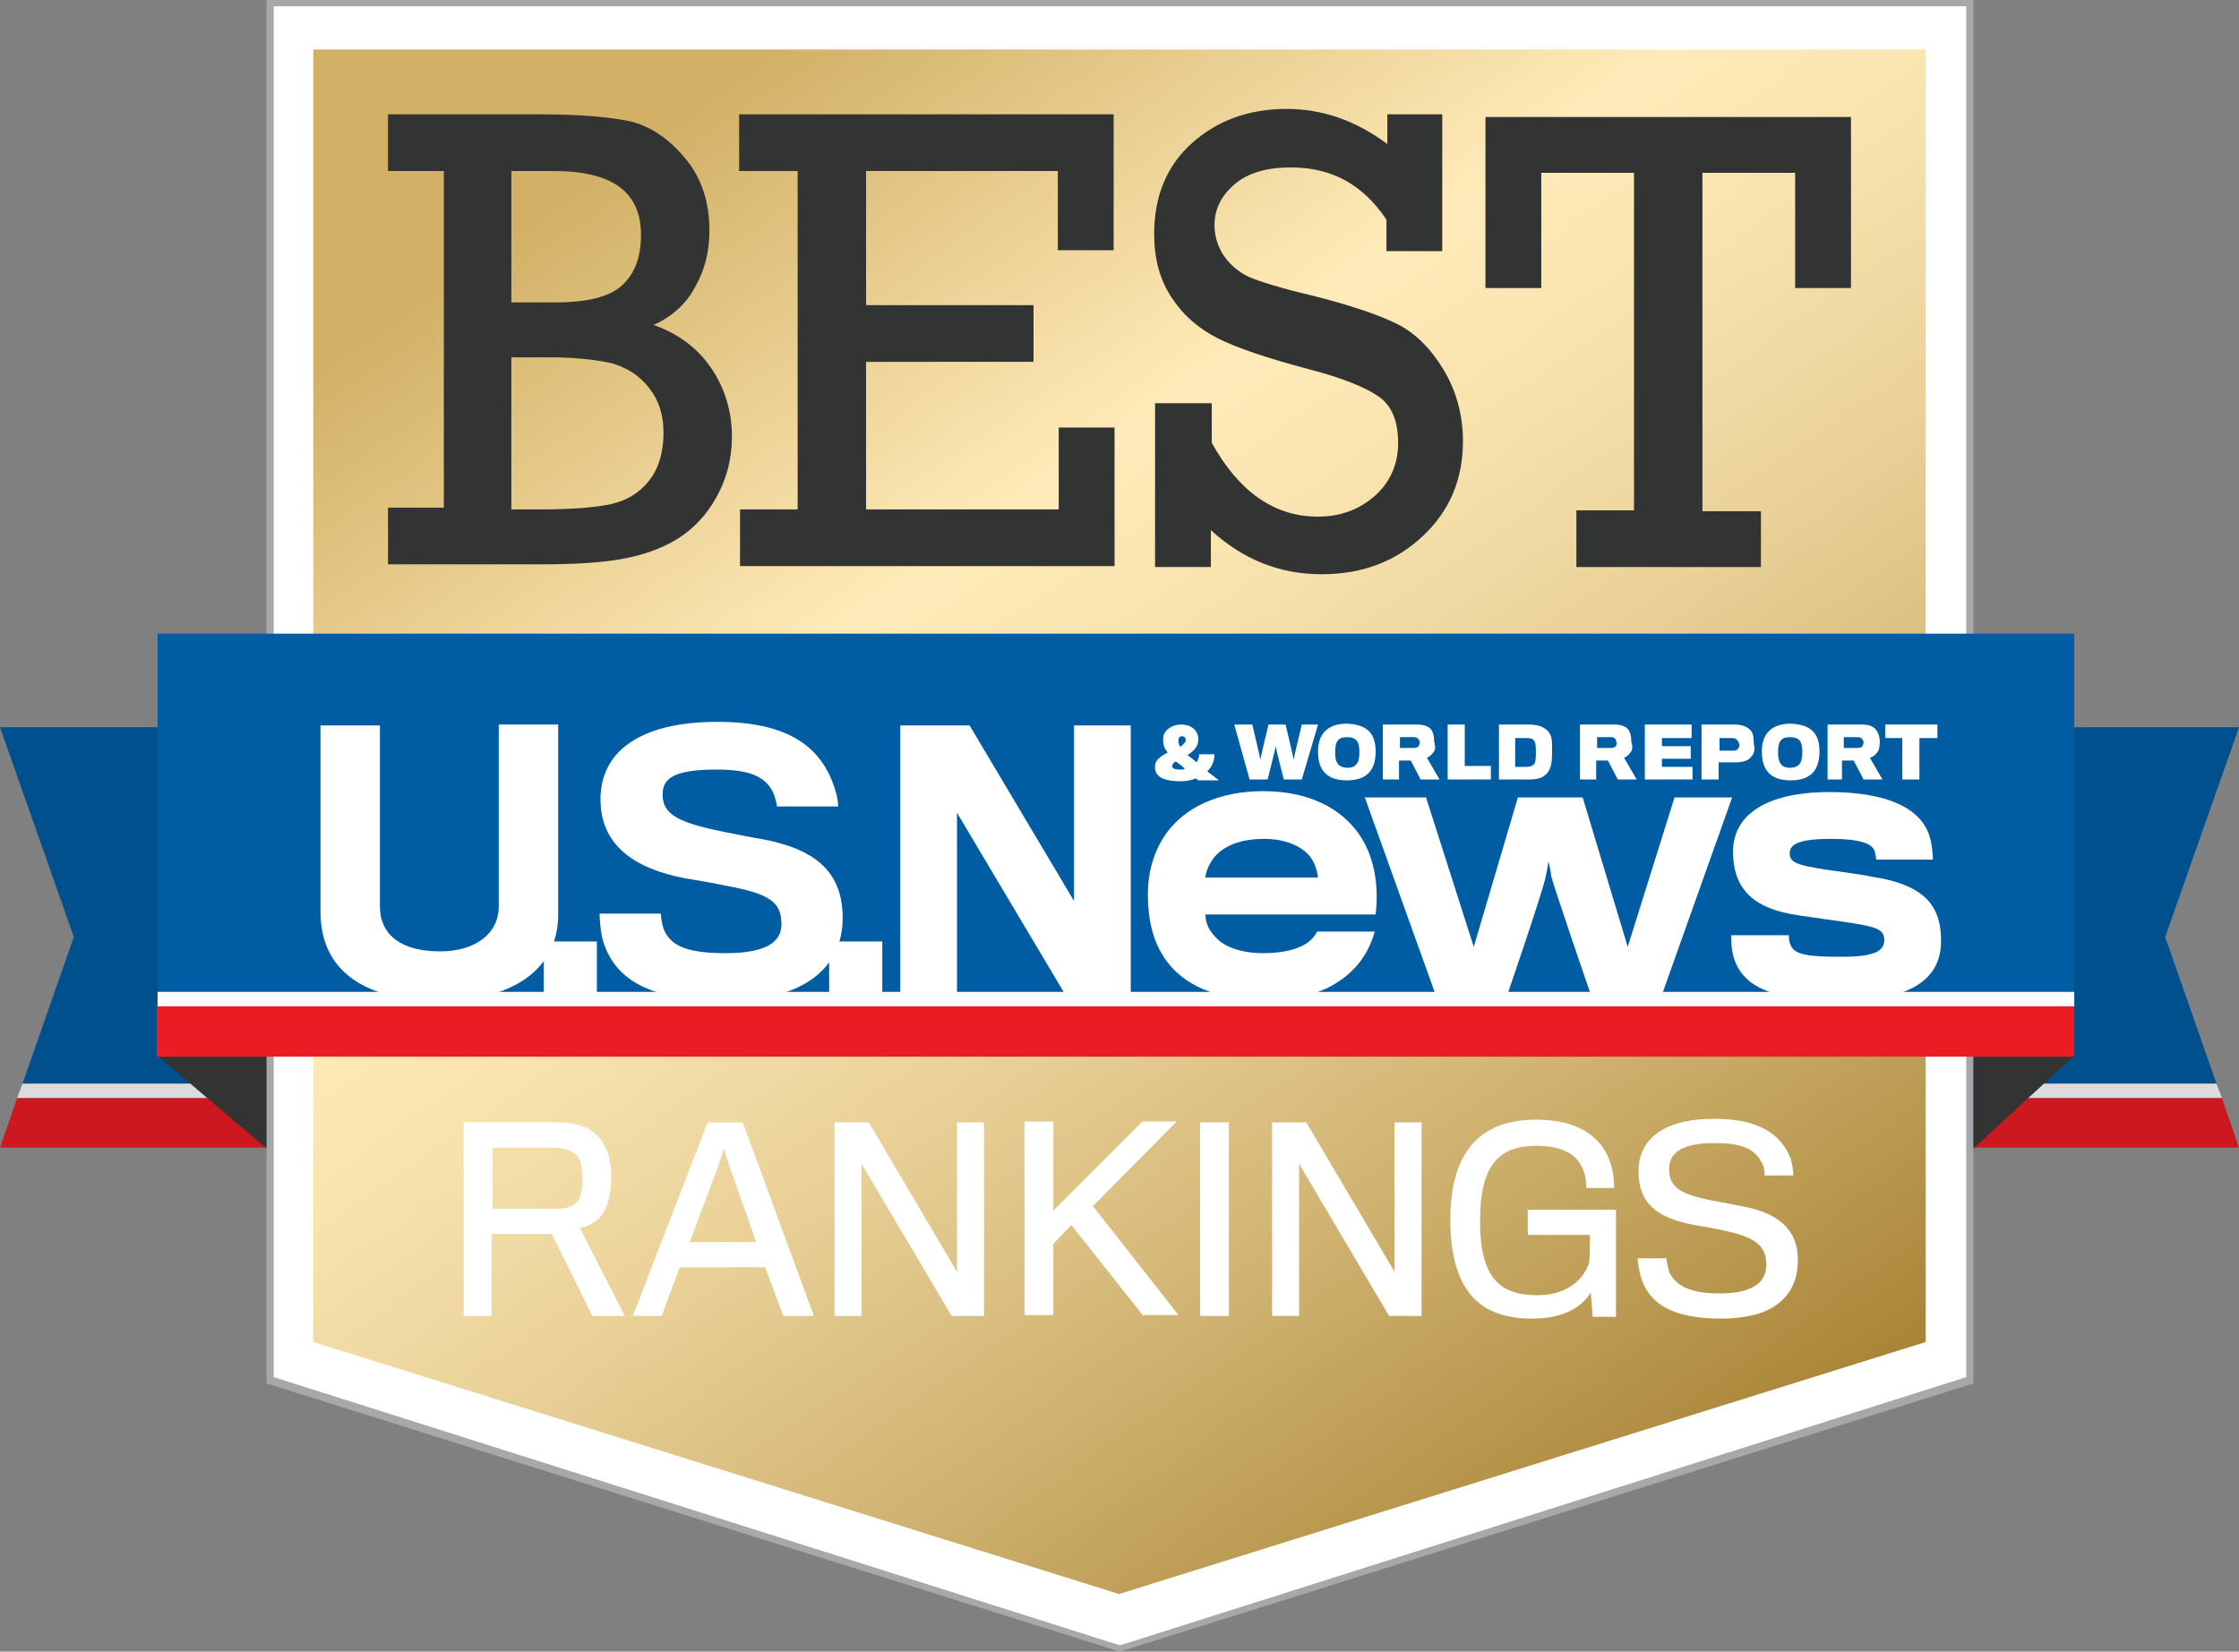 <?xml version="1.0" encoding="utf-8"?>
<svg version="1.1" id="Layer_1" xmlns="http://www.w3.org/2000/svg" xmlns:xlink="http://www.w3.org/1999/xlink" x="0px" y="0px"
	 viewBox="0 0 248.7 183.5" enable-background="new 0 0 248.7 183.5" xml:space="preserve">
<rect x="0" y="0" width="248.7" height="183.5" fill="#808080" stroke="none"/>
<g>
	<polygon fill="#FFFFFF" points="29.9,153.3 29.9,0.4 218.8,0.4 218.8,153.3 124.3,183.1 	"/>
	<path fill="#A6A8AC" d="M218.4,0.7V153l-94,29.8l-94-29.8V0.7H218.4 M219.1,0H29.6v153.7l94.8,29.8l94.8-29.8V0L219.1,0z"/>
</g>
<linearGradient id="SVGID_1_" gradientUnits="userSpaceOnUse" x1="61.133" y1="-12.997" x2="187.545" y2="167.539">
	<stop  offset="0.135" style="stop-color:#D2B167"/>
	<stop  offset="0.393" style="stop-color:#FFEBB9"/>
	<stop  offset="0.476" style="stop-color:#F9E4B0"/>
	<stop  offset="0.613" style="stop-color:#E9D198"/>
	<stop  offset="0.785" style="stop-color:#CFB270"/>
	<stop  offset="0.985" style="stop-color:#AB873A"/>
	<stop  offset="1" style="stop-color:#A88335"/>
</linearGradient>
<polygon fill="url(#SVGID_1_)" points="213.9,5.5 34.8,5.5 34.8,149.1 124.3,177.1 213.9,149.1 "/>
<linearGradient id="gold_shield_1_" gradientUnits="userSpaceOnUse" x1="115.945" y1="135.137" x2="115.945" y2="135.137">
	<stop  offset="0" style="stop-color:#A7A8A5"/>
	<stop  offset="0.138" style="stop-color:#BEBFBD"/>
	<stop  offset="0.439" style="stop-color:#EDEDED"/>
	<stop  offset="0.589" style="stop-color:#FFFFFF"/>
	<stop  offset="0.715" style="stop-color:#EDEEEE"/>
	<stop  offset="0.848" style="stop-color:#E2E3E4"/>
	<stop  offset="1" style="stop-color:#DFE0E1"/>
</linearGradient>
<path id="gold_shield_8_" fill="url(#gold_shield_1_)" d="M115.9,135.1"/>
<g>
	<polygon fill="#00508E" points="0,80.8 29.4,80.8 29.4,120.4 2.5,120.4 8.2,104.1 	"/>
	<polygon fill="#DBDCDD" points="29.4,122 1.9,122 2.5,120.4 29.4,120.4 	"/>
	<polygon fill="#CD181F" points="29.4,127.5 0,127.5 1.9,122 29.4,122 	"/>
</g>
<g>
	<polygon fill="#00508E" points="248.7,80.8 219.3,80.8 219.3,120.4 246.2,120.4 240.5,104.1 	"/>
	<polygon fill="#DBDCDD" points="219.3,122 246.8,122 246.2,120.4 219.3,120.4 	"/>
	<polygon fill="#CD181F" points="219.3,127.5 248.7,127.5 246.8,122 219.3,122 	"/>
</g>
<polygon fill="#323333" points="29.6,117.2 29.6,127.6 17.4,117.2 "/>
<polygon fill="#323333" points="219.2,117.2 219.2,127.6 230.5,117.2 "/>
<rect x="17.5" y="70.4" fill="#005DA3" width="212.9" height="41.5"/>
<g id="U.S.News_4_">
	<path fill="#FFFFFF" d="M48.8,111.2c-7.5,0-13.2-2.8-13.2-9.9c0-0.7,0-20.7,0-20.7h6.6c0,0,0,19.5,0,20.1c0,3.2,2.4,5,6.7,5
		c3.8,0,6.5-1.9,6.5-5c0-0.6,0-20.2,0-20.2H62c0,0,0,20.5,0,21.1C62,108,56.5,111.2,48.8,111.2z"/>
	<path fill="#FFFFFF" d="M60.4,110.8v-6.2h5.9v6.2H60.4z"/>
	<path fill="#FFFFFF" d="M80.6,111.2c-9.1,0-12.4-2.8-13.6-6.6c-0.3-1-0.4-2.5-0.4-3.1h6.8c0,0.5,0.2,1.5,0.4,1.9
		c0.8,1.8,2.8,2.5,6.8,2.5c4.6,0,6.2-1.3,6.2-3.2c0-2.5-1.3-3.4-6.2-4.3c-0.9-0.2-3.1-0.6-4.4-0.8c-5.9-1.1-9.5-3.8-9.5-8.8
		c0-5.1,4.1-8.6,13-8.6c7.6,0,11.1,2.6,12.7,6.5c0.4,1,0.7,2.1,0.7,2.9h-6.8c0-0.3-0.2-1-0.4-1.5c-0.8-1.7-2.4-2.6-6.3-2.6
		c-5,0-6,1.1-6,2.8c0,2.2,1.8,3.1,6.7,4.1c1.5,0.3,3.5,0.7,4.2,0.8c6,1.1,9.1,3.6,9.1,8.8C93.6,107.5,89.3,111.2,80.6,111.2z"/>
	<path fill="#FFFFFF" d="M92.1,110.8v-6.2H98v6.2H92.1z"/>
	<path fill="#FFFFFF" d="M118.5,110.8l-12.2-20.5v20.5h-6.3V80.6h7.7l11.6,19.5V80.6h6.3v30.2H118.5z"/>
	<path fill="#FFFFFF" d="M148.6,109.1c-1.9,1.3-4.7,2-8.3,2c-4.9,0-9-1.5-11.1-4.9c-1.1-1.7-1.7-4-1.7-6.8c0-2.6,0.7-4.8,1.9-6.6
		c2.1-3.1,6-4.9,10.9-4.9c5.1,0,8.6,1.9,10.6,4.7c1.7,2.4,2.3,5.6,1.9,9h-18.9c0,1,0.4,1.8,1.2,2.6c0.9,1,2.8,1.7,5.2,1.7
		c1.8,0,3.2-0.3,4.1-0.7c1.2-0.5,1.7-1.3,1.9-1.7h6.4C152.1,105.7,150.8,107.7,148.6,109.1z M145.3,94.9c-0.9-0.9-2.5-1.7-4.9-1.7
		c-2.3,0-4,0.6-5.1,1.6c-0.8,0.7-1.4,2-1.4,2.7h12.5C146.3,96.8,146.1,95.8,145.3,94.9z"/>
	<path fill="#FFFFFF" d="M184.5,110.8h-7.7c0,0-4.4-12.8-4.5-13.5c0-0.3-0.3-1.6-0.3-1.6s-0.2,1.3-0.3,1.6c0,0.8-4.4,13.6-4.4,13.6
		h-7.7l-8-22.3h6.8l5.3,16.6l4.9-16.6h7.2l5,16.6l5.2-16.6h6.4L184.5,110.8z"/>
	<path fill="#FFFFFF" d="M204.5,111.2c-7.5,0-11.1-1.5-12-5.1c-0.2-0.9-0.2-1.5-0.2-2.2h6.4c0,0.3,0,0.7,0.2,1.1
		c0.4,1.1,2.1,1.3,5.6,1.3c3.7,0,4.8-0.6,4.8-1.9c0-1.3-1.3-1.5-4.6-2c-0.8-0.1-3.5-0.5-4.9-0.7c-4.9-0.7-7.3-2.8-7.3-7.1
		c0-4,3.6-6.6,10.7-6.6c6.1,0,10,1.6,11.1,4.8c0.3,0.9,0.4,2.2,0.4,2.7h-6.3c0-0.2-0.1-0.9-0.3-1.2c-0.4-0.6-1.6-1.1-4.7-1.1
		c-3.6,0-4.6,0.6-4.6,1.6c0,1,0.7,1.3,3.9,1.8c1.3,0.2,4.4,0.6,5.2,0.8c5.3,0.8,7.7,2.8,7.7,7C215.7,108.8,212.2,111.2,204.5,111.2z
		"/>
</g>
<g id="_x26__World_Report_4_">
	<path fill="#FFFFFF" d="M132.9,84.7c0.2-0.3,0.3-0.6,0.3-0.9h1.7c0,0.8-0.3,1.4-0.8,1.9c0.4,0.3,0.9,0.7,1.3,1h-2.3
		c-0.1-0.1-0.2-0.2-0.3-0.2c-0.5,0.2-1.1,0.3-1.7,0.3c-1.4,0-2.7-0.3-2.8-1.4c0-0.1,0-0.2,0-0.3c0-0.7,0.7-1.1,1.4-1.5
		c-0.4-0.5-0.5-0.9-0.5-1.3c0-0.1,0-0.2,0-0.3c0-0.7,0.8-1.5,2-1.5c1.2,0,1.8,0.7,1.9,1.4c0,0.1,0,0.2,0,0.3c0,0.8-0.6,1.3-1.2,1.7
		C132.2,84.1,132.6,84.4,132.9,84.7z M130.2,85.1c0,0.3,0.3,0.4,0.9,0.4c0.2,0,0.4,0,0.5-0.1c-0.3-0.3-0.7-0.6-1-0.8
		C130.4,84.7,130.2,84.9,130.2,85.1z M131.7,82.3c0,0,0-0.1,0-0.1c0-0.2-0.1-0.4-0.4-0.4c-0.3,0-0.4,0.2-0.4,0.4c0,0,0,0.1,0,0.2
		c0,0.2,0.1,0.4,0.2,0.6C131.4,82.7,131.7,82.5,131.7,82.3z"/>
	<path fill="#FFFFFF" d="M144.6,86.6h-2c0,0-0.9-3.5-0.9-3.7c0,0.2-0.9,3.7-0.9,3.7h-2l-1.7-6.1h2c0,0,0.9,3.8,0.9,3.9
		c0-0.2,0.9-3.9,0.9-3.9h1.9c0,0,0.9,3.8,0.9,3.9c0-0.2,0.9-3.9,0.9-3.9h1.8L144.6,86.6z"/>
	<path fill="#FFFFFF" d="M152.8,83.5c0,2.1-1,3.2-3.2,3.2c-2.2,0-3.2-1.1-3.2-3.2c0-1.9,1-3.1,3.2-3.1
		C151.9,80.5,152.8,81.5,152.8,83.5z M151,83.6c0-1.2-0.3-1.7-1.4-1.7c-1,0-1.3,0.5-1.3,1.7c0,1.3,0.5,1.7,1.4,1.7
		C150.5,85.3,151,84.9,151,83.6z"/>
	<path fill="#FFFFFF" d="M159.2,83.6c-0.2,0.3-0.5,0.5-0.7,0.6l1.4,2.4h-2.1l-1.1-2.1h-1.3v2.1h-1.8v-6.1h3.8c0.8,0,1.3,0.2,1.6,0.6
		c0.2,0.3,0.3,0.7,0.3,1.3C159.5,83,159.4,83.4,159.2,83.6z M157.6,82.2c-0.1-0.2-0.3-0.3-0.5-0.3h-1.6v1.2h1.6
		c0.2,0,0.4-0.1,0.5-0.2c0-0.1,0.1-0.3,0.1-0.4C157.7,82.5,157.7,82.3,157.6,82.2z"/>
	<path fill="#FFFFFF" d="M160.8,86.6v-6.1h1.9v4.6h2.9v1.5H160.8z"/>
	<path fill="#FFFFFF" d="M169.9,86.6h-3.4v-6.1h3.3c1.1,0,1.8,0.3,2.2,0.8c0.4,0.5,0.4,1,0.4,2.1c0,1.3-0.1,1.8-0.4,2.3
		C171.6,86.3,171,86.6,169.9,86.6z M170.6,83.5c0-0.4,0-1-0.2-1.2c-0.2-0.3-0.5-0.3-0.9-0.3h-1.2v3.2h1.2c0.5,0,0.7-0.1,0.9-0.3
		C170.6,84.7,170.6,84,170.6,83.5z"/>
	<path fill="#FFFFFF" d="M181.1,83.6c-0.2,0.3-0.5,0.5-0.7,0.6l1.4,2.4h-2.1l-1.1-2.1h-1.3v2.1h-1.8v-6.1h3.8c0.8,0,1.3,0.2,1.6,0.6
		c0.2,0.3,0.3,0.7,0.3,1.3C181.4,83,181.3,83.4,181.1,83.6z M179.5,82.2c-0.1-0.2-0.3-0.3-0.5-0.3h-1.6v1.2h1.6
		c0.2,0,0.4-0.1,0.5-0.2c0-0.1,0.1-0.3,0.1-0.4C179.5,82.5,179.5,82.3,179.5,82.2z"/>
	<path fill="#FFFFFF" d="M182.7,86.6v-6.1h5.2V82h-3.3v0.9h3.2v1.4h-3.2v0.9h3.4v1.4H182.7z"/>
	<path fill="#FFFFFF" d="M194.5,84.1c-0.3,0.4-0.9,0.6-1.7,0.6c-0.2,0-1.9,0-1.9,0v1.9h-1.9v-6.1h3.7c0.7,0,1.3,0.2,1.6,0.5
		c0.4,0.3,0.5,0.8,0.5,1.6C195,83.3,194.8,83.8,194.5,84.1z M193,82.3c-0.1-0.2-0.3-0.3-0.6-0.3H191v1.4c0,0,1.4,0,1.5,0
		c0.4,0,0.5-0.1,0.6-0.3c0.1-0.1,0.1-0.2,0.1-0.4C193.1,82.5,193.1,82.3,193,82.3z"/>
	<path fill="#FFFFFF" d="M202.1,83.5c0,2.1-1,3.2-3.2,3.2c-2.2,0-3.2-1.1-3.2-3.2c0-1.9,1-3.1,3.2-3.1
		C201.2,80.5,202.1,81.5,202.1,83.5z M200.2,83.6c0-1.2-0.3-1.7-1.4-1.7c-1,0-1.3,0.5-1.3,1.7c0,1.3,0.5,1.7,1.3,1.7
		C199.7,85.3,200.2,84.9,200.2,83.6z"/>
	<path fill="#FFFFFF" d="M208.5,83.6c-0.2,0.3-0.5,0.5-0.8,0.6l1.4,2.4h-2.1l-1.1-2.1h-1.3v2.1H203v-6.1h3.8c0.8,0,1.3,0.2,1.6,0.6
		c0.2,0.3,0.4,0.7,0.4,1.3C208.8,83,208.7,83.4,208.5,83.6z M206.9,82.2c-0.1-0.2-0.3-0.3-0.5-0.3h-1.6v1.2h1.6
		c0.2,0,0.4-0.1,0.5-0.2c0-0.1,0.1-0.3,0.1-0.4C207,82.5,207,82.3,206.9,82.2z"/>
	<path fill="#FFFFFF" d="M213.2,82v4.6h-1.9V82h-1.9v-1.5h5.8V82H213.2z"/>
</g>
<rect x="17.5" y="110.2" fill="#FFFFFF" width="212.9" height="2"/>
<rect x="17.4" y="111.8" fill="#EC1C24" width="213" height="5.6"/>
<g>
	<path fill="#323333" d="M49.3,56.6V19h-6.2v-6.3h16.7c4.6,0,8,0.3,10.3,0.8c2.3,0.6,4.3,2,6.1,4.2c1.8,2.2,2.6,4.9,2.6,7.9
		c0,2.3-0.5,4.4-1.6,6.3c-1,1.9-2.6,3.3-4.6,4.2c2.8,1,4.9,2.6,6.4,4.8c1.5,2.2,2.3,4.8,2.3,7.6c0,2.5-0.6,4.7-1.7,6.7
		s-2.6,3.6-4.4,4.7c-1.8,1.1-3.9,1.8-6.1,2.2c-2.2,0.4-5.2,0.6-9,0.6h-17v-6.3H49.3z M56.9,33.6h4.7c3.6,0,6.1-0.6,7.5-1.9
		c1.4-1.3,2.1-3.1,2.1-5.6c0-4.8-3.2-7.1-9.7-7.1h-4.7V33.6z M56.9,56.6h2.8c3.7,0,6.4-0.2,8.2-0.6c1.7-0.4,3.1-1.2,4.2-2.6
		s1.6-3.2,1.6-5.3c0-2-0.5-3.6-1.6-5s-2.4-2.2-4-2.7c-1.6-0.4-4-0.7-7-0.7h-4.3V56.6z"/>
	<path fill="#323333" d="M88.6,56.6V19h-6.5v-6.3h41.6v15.1h-6.2V19H96.2v14.9h18.6v6.3H96.2v16.4h21.4v-9.1h6.2v15.4H82.2v-6.3
		H88.6z"/>
	<path fill="#323333" d="M128.3,63V44.8h6.3v4.4c3,5.4,6.9,8.2,11.8,8.2c2.5,0,4.6-0.8,6.3-2.3c1.7-1.5,2.6-3.5,2.6-5.9
		c0-2.4-0.7-4.1-2.1-5.1c-1.4-1-4-2.1-7.9-3.1c-4.5-1.2-7.8-2.3-10-3.4c-2.2-1.1-3.9-2.6-5.2-4.6c-1.3-2-1.9-4.3-1.9-7
		c0-4.2,1.4-7.6,4.2-10.1c2.8-2.5,6.3-3.8,10.5-3.8c4,0,7.7,1.3,11.2,3.9v-3.3h6.1v15.2H154v-3.5c-2.6-3.9-6.1-5.8-10.6-5.8
		c-2.7,0-4.8,0.6-6.3,1.9c-1.5,1.3-2.2,2.8-2.2,4.5c0,1.3,0.4,2.5,1.1,3.5c0.7,1,1.7,1.8,2.8,2.3c1.2,0.5,3.4,1.2,6.8,2
		c4.4,1.1,7.6,2.2,9.6,3.2c2,1,3.7,2.7,5.1,5s2.2,5,2.2,8c0,4.3-1.5,7.8-4.5,10.6c-3,2.8-6.7,4.2-11.2,4.2c-4.6,0-8.7-1.6-12.3-4.9
		V63H128.3z"/>
	<path fill="#323333" d="M181.5,56.8V19.2h-10.3V32H165v-19h40.6v19h-6.2V19.2h-10.3v37.6h6.5V63h-20.5v-6.3H181.5z"/>
</g>
<g>
	<path fill="#FFFFFF" d="M67.2,134.4c-0.6,1.2-1.7,1.9-2.8,2l5,9.8h-3.6l-4.5-9.1h-6.7v9.1h-3.1v-21.5H62c2.8,0,4.3,1,5.1,2.5
		c0.5,0.9,0.8,2,0.8,3.6C67.9,132.4,67.6,133.6,67.2,134.4z M64.4,128.9c-0.4-0.9-1.4-1.4-3.1-1.4h-6.6c0,0,0,6.7,0,6.8h7.2
		c1.2,0,2.1-0.4,2.5-1.2c0.2-0.5,0.3-1.4,0.3-2.1C64.7,130.3,64.6,129.3,64.4,128.9z"/>
	<path fill="#FFFFFF" d="M73.5,146.2h-3.2l8.3-21.5h3.9l7.9,21.5H87l-2-5.4h-9.5L73.5,146.2z M81,129.5l-0.6-1.9l-0.6,1.9l-3.2,8.5
		H84L81,129.5z"/>
	<path fill="#FFFFFF" d="M105.7,146.2l-10-16.9v16.9h-3v-21.5h3.8l9.8,16.6v-16.6h3v21.5H105.7z"/>
	<path fill="#FFFFFF" d="M127,146.2l-8-10.1l-2,2.1v7.9h-3.2v-21.5h3.2v9.9l9.9-9.9h3.8l-9.3,9.4l9.5,12.1H127z"/>
	<path fill="#FFFFFF" d="M133.3,146.2v-21.5h3.2v21.5H133.3z"/>
	<path fill="#FFFFFF" d="M154.3,146.2l-10-16.9v16.9h-3v-21.5h3.8l9.8,16.6v-16.6h3v21.5H154.3z"/>
	<path fill="#FFFFFF" d="M176.9,146.2l-0.2-2.6c-0.8,1.3-2.6,2.9-6.5,2.9c-4.8,0-9.1-2-9.1-11c0-6.4,2.4-11.1,9.5-11.1
		c6.3,0,8.7,3.4,8.7,7.6h-3.1c0-2.7-1.4-4.7-5.5-4.7c-4.1,0-6.3,2-6.3,8.3c0,6.2,2,8.3,6.4,8.3c3.2,0,5.1-1.7,5.7-3.6
		c0.1-0.3,0.1-2.9,0.1-3.1h-6.9v-2.8h9.8c0,0,0,4.9,0,6.2c0,2.6,0,5.7,0,5.7H176.9z"/>
	<path fill="#FFFFFF" d="M191.2,146.5c-5.5,0-8-1.7-8.9-4.5c-0.2-0.7-0.4-1.6-0.4-2.2h3.2c0,0.3,0.2,1.1,0.3,1.5
		c0.8,1.7,2.6,2.4,5.6,2.4c3.8,0,5.2-1.3,5.2-3.2c0-2.2-1.4-3.1-4.8-3.8c-0.8-0.2-2-0.4-3.2-0.6c-4.3-0.8-6.2-2.5-6.2-6
		c0-3.3,2.5-5.8,8.4-5.8c5,0,7.4,1.7,8.5,4.4c0.2,0.7,0.3,1.5,0.3,1.9h-3.2c0-0.3,0-0.8-0.2-1.2c-0.8-1.7-2.1-2.4-5.4-2.4
		c-3.8,0-5,1.2-5,2.9c0,1.9,1.1,2.8,4.9,3.5c1,0.2,2.2,0.4,3.1,0.6c4,0.7,6.3,2.5,6.3,6C199.7,144,197,146.5,191.2,146.5z"/>
</g>
</svg>
